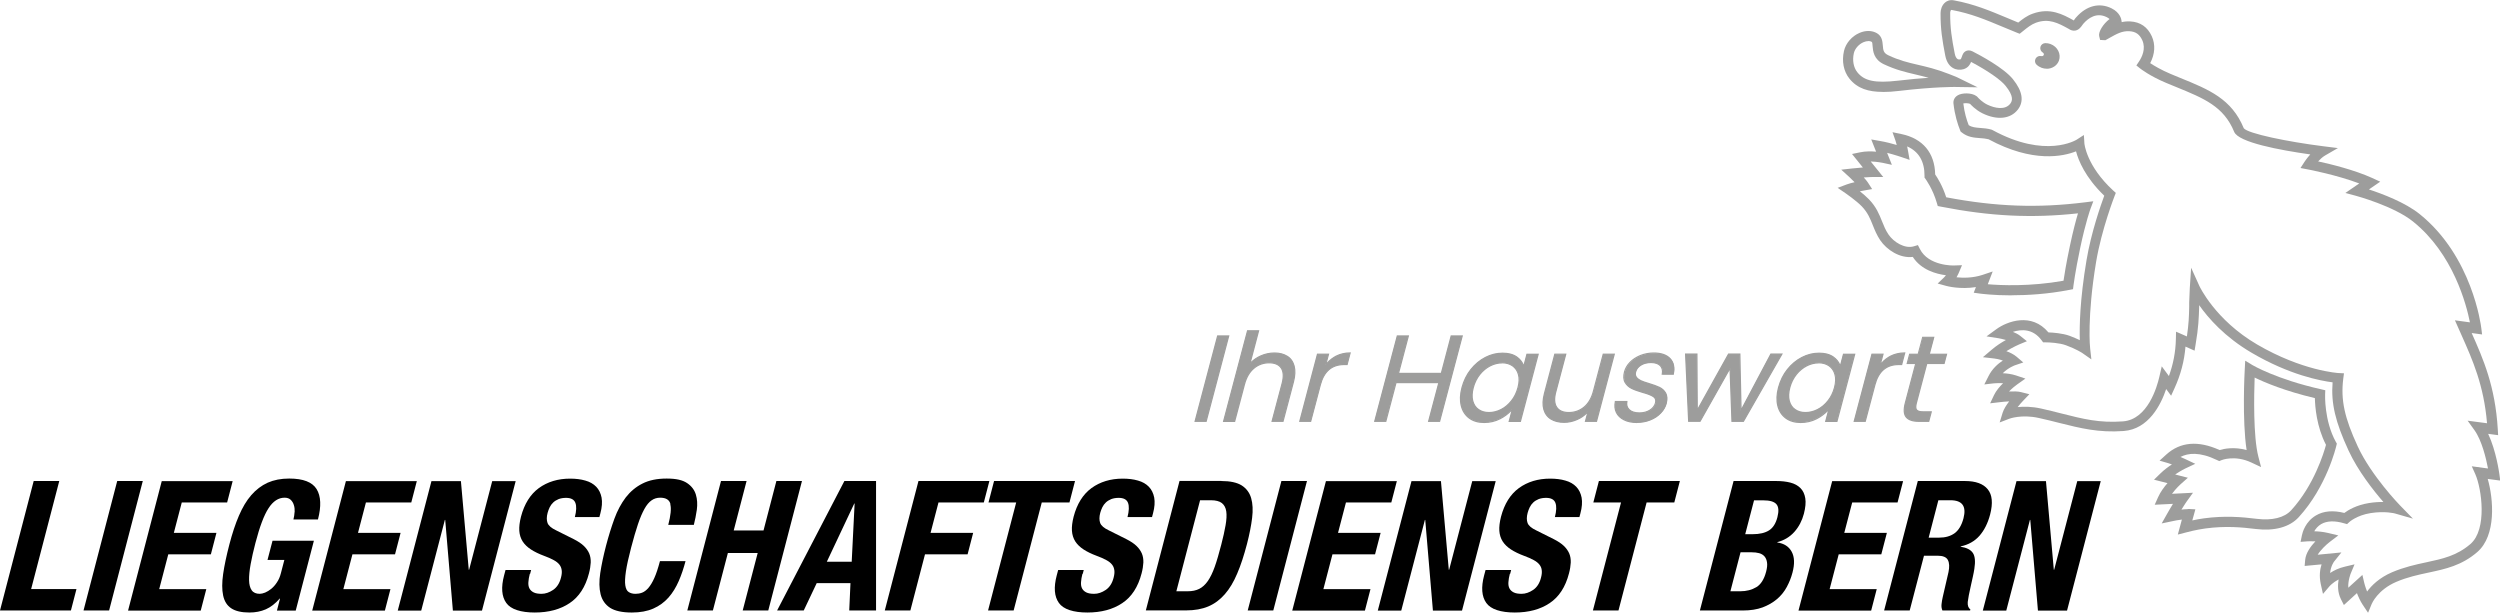 <?xml version="1.0" encoding="UTF-8"?> <svg xmlns="http://www.w3.org/2000/svg" id="Ebene_1" data-name="Ebene 1" viewBox="0 0 283.46 69.45"><defs><style> .cls-1 { fill: #9d9d9c; stroke-width: 0px; } .liegenschaftsdienst path { fill: #000000; } </style></defs><g class="liegenschaftsdienst"><path class="cls-1" d="M3.82,54.54h2.9l-3.19,12.25h5.14l-.63,2.43H0l3.82-14.68Z"></path><path class="cls-1" d="M13.29,54.54h2.9l-3.82,14.68h-2.9l3.82-14.68Z"></path><path class="cls-1" d="M25.75,56.97h-5.14l-.9,3.45h4.83l-.63,2.43h-4.83l-1.03,3.95h5.34l-.63,2.43h-8.24l3.82-14.68h8.04l-.63,2.43Z"></path><path class="cls-1" d="M33.41,58.06c.01-.29-.01-.55-.09-.79-.07-.24-.19-.44-.36-.6-.17-.16-.4-.24-.69-.24-.7,0-1.31.4-1.82,1.19-.52.79-1.01,2.11-1.49,3.95-.23.88-.41,1.67-.54,2.39-.13.71-.19,1.32-.18,1.82.01.5.11.88.3,1.15.19.27.5.4.91.4.17,0,.38-.05.61-.14.23-.1.47-.24.7-.43.23-.19.45-.43.64-.73.2-.29.35-.64.45-1.04l.39-1.5h-1.91l.57-2.18h4.69l-2.06,7.92h-2.13l.35-1.36h-.04c-.5.58-1.03.98-1.58,1.22-.55.24-1.17.36-1.86.36-.89,0-1.57-.16-2.04-.47-.48-.31-.79-.8-.93-1.46-.14-.66-.14-1.47,0-2.44.14-.97.38-2.09.71-3.36.32-1.23.68-2.32,1.08-3.25s.86-1.71,1.4-2.33c.54-.62,1.16-1.09,1.86-1.41.7-.31,1.51-.47,2.44-.47,1.58,0,2.62.4,3.11,1.2.49.8.54,1.95.15,3.44h-2.78c.07-.27.11-.56.13-.84Z"></path><path class="cls-1" d="M46.63,56.97h-5.14l-.9,3.45h4.83l-.63,2.43h-4.83l-1.03,3.95h5.34l-.63,2.43h-8.24l3.82-14.68h8.04l-.63,2.43Z"></path><path class="cls-1" d="M53.15,64.6h.04l2.62-10.05h2.66l-3.82,14.68h-3.3l-.87-10.28h-.04l-2.68,10.28h-2.66l3.82-14.68h3.34l.89,10.05Z"></path><path class="cls-1" d="M60.07,65.07c-.09.34-.14.65-.16.94-.02.28.02.52.12.71.1.19.26.34.48.45.22.11.52.16.89.16.44,0,.88-.15,1.31-.44s.73-.75.89-1.37c.09-.33.12-.61.09-.85-.03-.24-.11-.46-.26-.65s-.37-.37-.66-.52c-.29-.16-.65-.32-1.09-.48-.59-.22-1.08-.46-1.48-.72-.4-.26-.72-.57-.94-.91-.22-.35-.35-.75-.38-1.21-.03-.46.04-.99.19-1.59.38-1.45,1.06-2.54,2.03-3.25.98-.71,2.16-1.07,3.54-1.07.64,0,1.22.07,1.73.22.51.14.92.38,1.23.7s.51.73.61,1.23c.09.5.05,1.1-.14,1.8l-.11.41h-2.78c.18-.7.2-1.24.06-1.61-.14-.38-.5-.57-1.06-.57-.32,0-.6.05-.84.14-.24.1-.44.22-.61.38-.17.16-.3.34-.4.54-.1.21-.18.42-.24.64-.12.45-.12.83-.01,1.14.11.31.44.59.99.85l1.98.99c.49.25.87.5,1.15.77.28.27.48.56.61.86.13.31.18.65.17,1.02-.02.37-.08.78-.2,1.23-.4,1.55-1.14,2.68-2.2,3.38-1.06.71-2.38,1.06-3.95,1.06s-2.72-.36-3.23-1.09c-.52-.73-.6-1.77-.24-3.13l.16-.6h2.9l-.11.43Z"></path><path class="cls-1" d="M76.02,57.16c-.12-.49-.51-.73-1.17-.73-.36,0-.69.1-.97.3-.29.2-.56.52-.81.97-.25.45-.5,1.03-.74,1.75s-.5,1.6-.77,2.64c-.29,1.11-.49,2.01-.59,2.69-.1.69-.13,1.22-.07,1.59.06.38.18.63.39.76.2.13.46.2.76.2.25,0,.51-.04.75-.13.24-.09.48-.27.71-.53.23-.27.46-.64.68-1.13.22-.49.43-1.13.64-1.92h2.9c-.21.79-.46,1.55-.77,2.26-.31.71-.69,1.34-1.16,1.87-.47.53-1.04.95-1.72,1.25-.68.3-1.49.45-2.44.45-1.09,0-1.91-.18-2.46-.53-.55-.36-.91-.87-1.08-1.54-.17-.67-.18-1.47-.04-2.41.14-.93.36-1.96.65-3.08.29-1.11.61-2.13.95-3.07.34-.94.78-1.74,1.29-2.42.52-.67,1.15-1.2,1.89-1.57.74-.38,1.66-.57,2.75-.57s1.8.17,2.31.51c.51.34.84.78,1,1.31.16.53.19,1.1.11,1.71-.09.61-.2,1.18-.34,1.72h-2.9c.28-1.07.36-1.85.23-2.33Z"></path><path class="cls-1" d="M84.65,54.54l-1.46,5.61h3.38l1.46-5.61h2.9l-3.82,14.68h-2.9l1.7-6.52h-3.38l-1.7,6.52h-2.9l3.82-14.68h2.9Z"></path><path class="cls-1" d="M99.33,54.54v14.68h-3.04l.14-3.1h-3.83l-1.47,3.1h-3.02l7.63-14.68h3.59ZM96.57,63.69l.33-6.6h-.04l-3.11,6.6h2.82Z"></path><path class="cls-1" d="M112.18,54.54l-.63,2.43h-5.14l-.9,3.45h4.83l-.63,2.43h-4.83l-1.66,6.37h-2.9l3.82-14.68h8.04Z"></path><path class="cls-1" d="M121.26,56.97h-3.14l-3.19,12.25h-2.9l3.19-12.25h-3.14l.63-2.43h9.18l-.63,2.43Z"></path><path class="cls-1" d="M122.73,65.07c-.09.34-.14.65-.16.94-.02.28.02.52.12.71.1.19.26.34.48.45.22.11.52.16.89.16.44,0,.88-.15,1.31-.44s.73-.75.89-1.37c.09-.33.12-.61.09-.85-.03-.24-.11-.46-.26-.65s-.37-.37-.66-.52c-.29-.16-.65-.32-1.09-.48-.59-.22-1.08-.46-1.48-.72-.4-.26-.72-.57-.94-.91-.22-.35-.35-.75-.38-1.21-.03-.46.04-.99.19-1.59.38-1.45,1.06-2.54,2.03-3.25.98-.71,2.16-1.07,3.54-1.07.64,0,1.22.07,1.73.22.51.14.92.38,1.23.7s.51.73.61,1.23c.09.5.05,1.1-.14,1.8l-.11.41h-2.78c.18-.7.2-1.24.06-1.61-.14-.38-.5-.57-1.06-.57-.32,0-.6.05-.84.14-.24.1-.44.22-.61.38-.17.16-.3.34-.4.54-.1.21-.18.42-.24.64-.12.45-.12.83-.01,1.14.11.31.44.59.99.85l1.98.99c.49.25.87.5,1.15.77.28.27.48.56.61.86.13.31.18.65.17,1.02-.02.37-.08.78-.2,1.23-.4,1.55-1.14,2.68-2.2,3.38-1.06.71-2.38,1.06-3.95,1.06s-2.72-.36-3.23-1.09c-.52-.73-.6-1.77-.24-3.13l.16-.6h2.9l-.11.43Z"></path><path class="cls-1" d="M138.48,54.54c1.01,0,1.78.17,2.31.5.53.34.89.82,1.07,1.44.18.62.22,1.37.11,2.25-.11.88-.3,1.86-.58,2.94-.34,1.29-.7,2.41-1.11,3.36-.4.95-.87,1.74-1.41,2.35-.54.62-1.16,1.08-1.87,1.38-.71.3-1.55.45-2.51.45h-4.57l3.82-14.68h4.75ZM134.67,67.04c.51,0,.94-.09,1.3-.27.36-.18.68-.47.97-.88s.55-.95.79-1.62c.24-.67.48-1.51.74-2.51.22-.84.38-1.57.49-2.2.11-.63.14-1.16.08-1.57-.06-.42-.23-.73-.5-.95-.27-.21-.69-.32-1.24-.32h-1.23l-2.69,10.32h1.29Z"></path><path class="cls-1" d="M145.29,54.54h2.9l-3.82,14.68h-2.9l3.82-14.68Z"></path><path class="cls-1" d="M157.75,56.97h-5.14l-.9,3.45h4.83l-.63,2.43h-4.83l-1.03,3.95h5.34l-.63,2.43h-8.24l3.82-14.68h8.04l-.63,2.43Z"></path><path class="cls-1" d="M164.27,64.6h.04l2.62-10.05h2.66l-3.82,14.68h-3.3l-.87-10.28h-.04l-2.68,10.28h-2.66l3.82-14.68h3.34l.89,10.05Z"></path><path class="cls-1" d="M171.19,65.07c-.09.34-.14.65-.16.94-.02.28.02.52.12.71.1.19.26.34.48.45.22.11.52.16.89.16.44,0,.88-.15,1.31-.44s.73-.75.89-1.37c.09-.33.12-.61.09-.85-.02-.24-.11-.46-.26-.65s-.37-.37-.66-.52c-.29-.16-.65-.32-1.09-.48-.59-.22-1.08-.46-1.48-.72-.4-.26-.72-.57-.94-.91-.22-.35-.35-.75-.38-1.21-.03-.46.04-.99.19-1.59.38-1.45,1.06-2.54,2.03-3.25.98-.71,2.16-1.07,3.54-1.07.64,0,1.22.07,1.73.22.51.14.92.38,1.23.7.31.32.51.73.61,1.23.09.5.05,1.1-.14,1.8l-.11.41h-2.78c.18-.7.2-1.24.06-1.61-.14-.38-.5-.57-1.06-.57-.32,0-.6.05-.84.14-.24.1-.44.22-.61.38-.17.16-.3.34-.4.54-.1.21-.18.42-.24.64-.12.45-.12.83-.01,1.14.11.31.44.59.99.85l1.98.99c.49.25.87.5,1.15.77.28.27.48.56.61.86.13.31.18.65.17,1.02-.02.37-.08.78-.2,1.23-.4,1.55-1.14,2.68-2.2,3.38-1.06.71-2.38,1.06-3.95,1.06s-2.72-.36-3.23-1.09c-.52-.73-.6-1.77-.24-3.13l.16-.6h2.9l-.11.43Z"></path><path class="cls-1" d="M189.84,56.97h-3.14l-3.19,12.25h-2.9l3.19-12.25h-3.14l.63-2.43h9.18l-.63,2.43Z"></path><path class="cls-1" d="M201.41,54.54c.59,0,1.12.06,1.59.18.47.12.85.33,1.14.62.29.29.47.67.55,1.15.08.48.02,1.07-.16,1.77-.21.79-.57,1.48-1.08,2.05-.51.57-1.16.96-1.93,1.16v.04c.77.11,1.31.46,1.63,1.05.32.59.35,1.38.09,2.36-.15.58-.37,1.12-.65,1.64-.28.52-.65.98-1.11,1.37-.46.39-1,.7-1.63.94-.63.23-1.37.35-2.22.35h-4.89l3.82-14.68h4.85ZM197.33,67.04c.7,0,1.3-.16,1.82-.47.51-.31.88-.9,1.1-1.75.11-.42.15-.78.1-1.06-.04-.28-.14-.51-.29-.68-.15-.17-.35-.29-.6-.36-.25-.07-.54-.1-.86-.1h-1.25l-1.15,4.42h1.13ZM198.71,60.57c.81,0,1.43-.15,1.88-.44.45-.29.76-.79.94-1.49s.14-1.19-.12-1.48c-.26-.29-.75-.43-1.48-.43h-1.05l-1,3.84h.83Z"></path><path class="cls-1" d="M215.15,56.97h-5.14l-.9,3.45h4.83l-.63,2.43h-4.83l-1.03,3.95h5.34l-.63,2.43h-8.24l3.82-14.68h8.04l-.63,2.43Z"></path><path class="cls-1" d="M222.8,54.54c1.21,0,2.07.31,2.58.94.51.62.6,1.57.27,2.85-.26.99-.66,1.79-1.21,2.42-.55.62-1.26,1.02-2.13,1.2v.04c.69.11,1.15.35,1.39.72.24.37.29.97.16,1.79-.04.27-.1.57-.17.89-.07.32-.15.68-.24,1.08-.18.78-.29,1.38-.34,1.79-.03.41.08.69.3.84l-.03.12h-3.14c-.09-.21-.13-.44-.1-.71.03-.27.07-.54.14-.83l.65-2.82c.12-.58.1-1.03-.07-1.36-.17-.33-.56-.49-1.16-.49h-1.55l-1.62,6.21h-2.9l3.82-14.68h5.36ZM219.88,60.96c.7,0,1.28-.17,1.74-.5.46-.34.8-.9,1.01-1.7.35-1.36-.14-2.04-1.48-2.04h-1.37l-1.1,4.24h1.21Z"></path><path class="cls-1" d="M232.87,64.6h.04l2.62-10.05h2.66l-3.82,14.68h-3.3l-.87-10.28h-.04l-2.68,10.28h-2.66l3.82-14.68h3.34l.89,10.05Z"></path></g><g><g><path class="cls-1" d="M139.31,38.1l-2.56,9.67h-1.25l2.56-9.67h1.25Z"></path><path class="cls-1" d="M136.81,47.84h-1.39l.02-.09,2.57-9.73h1.39l-.02.09-2.57,9.73ZM135.6,47.7h1.1l2.52-9.53h-1.1l-2.52,9.53Z"></path></g><g><path class="cls-1" d="M145.95,40.39c.39.24.65.61.78,1.1.13.49.1,1.09-.08,1.79l-1.19,4.48h-1.23l1.14-4.3c.2-.76.17-1.34-.1-1.74-.27-.4-.73-.6-1.38-.6s-1.24.21-1.74.62c-.5.42-.85,1.02-1.06,1.82l-1.11,4.21h-1.25l2.72-10.27h1.25l-.99,3.75c.35-.39.77-.69,1.26-.9.49-.21,1-.32,1.54-.32.57,0,1.05.12,1.44.37Z"></path><path class="cls-1" d="M145.53,47.84h-1.38l.02-.09,1.14-4.3c.19-.73.16-1.3-.09-1.68-.25-.38-.7-.57-1.32-.57s-1.21.2-1.69.61c-.48.4-.83,1-1.04,1.78l-1.13,4.26h-1.39l.02-.09,2.73-10.32h1.39l-.94,3.57c.32-.3.68-.54,1.09-.72.5-.22,1.03-.33,1.57-.33.58,0,1.07.13,1.47.38.41.25.68.64.82,1.15.13.5.11,1.12-.08,1.83l-1.2,4.54ZM144.33,47.7h1.09l1.17-4.43c.18-.69.21-1.28.08-1.75-.12-.47-.38-.83-.75-1.06-.38-.24-.85-.36-1.4-.36s-1.04.11-1.52.31c-.48.21-.9.51-1.24.88l-.2.22,1.04-3.94h-1.1l-2.68,10.13h1.1l1.1-4.15c.21-.81.58-1.43,1.09-1.85.51-.43,1.11-.64,1.78-.64s1.15.21,1.43.64c.28.42.32,1.03.11,1.8l-1.11,4.21Z"></path></g><g><path class="cls-1" d="M151.51,40.39c.47-.24,1-.36,1.58-.36l-.34,1.3h-.33c-1.4,0-2.3.77-2.71,2.3l-1.09,4.14h-1.25l2.01-7.61h1.25l-.33,1.24c.33-.43.74-.77,1.21-1.01Z"></path><path class="cls-1" d="M148.68,47.84h-1.39l.02-.09,2.02-7.66h1.39l-.27,1.02c.3-.33.64-.59,1.02-.79h0c.48-.24,1.02-.37,1.61-.37h.09l-.38,1.45h-.38c-1.37,0-2.24.74-2.64,2.25l-1.11,4.19ZM147.47,47.7h1.1l1.08-4.08c.41-1.56,1.35-2.36,2.78-2.36h.27l.31-1.16c-.53.01-1.02.13-1.46.35h0c-.46.23-.86.57-1.18.99l-.21.28.39-1.49h-1.1l-1.97,7.46Z"></path></g><g><path class="cls-1" d="M165.79,38.1l-2.56,9.67h-1.25l1.16-4.39h-4.87l-1.16,4.39h-1.25l2.56-9.67h1.25l-1.12,4.25h4.87l1.12-4.25h1.25Z"></path><path class="cls-1" d="M163.29,47.84h-1.39l.02-.09,1.14-4.3h-4.72l-1.16,4.39h-1.39l.02-.09,2.57-9.73h1.39l-.02.09-1.1,4.16h4.72l1.12-4.25h1.39l-2.6,9.82ZM162.08,47.7h1.1l2.52-9.53h-1.1l-1.12,4.25h-5.01l.02-.09,1.1-4.16h-1.1l-2.52,9.53h1.1l1.16-4.39h5.01l-.02.09-1.14,4.3Z"></path></g><g><path class="cls-1" d="M166.78,41.89c.47-.59,1.01-1.04,1.64-1.37.63-.32,1.28-.49,1.94-.49s1.19.14,1.6.43c.41.29.67.65.8,1.08l.37-1.39h1.26l-2.01,7.61h-1.26l.37-1.42c-.36.44-.83.81-1.39,1.1-.57.29-1.17.44-1.82.44s-1.23-.17-1.68-.5c-.45-.33-.75-.8-.9-1.4-.15-.6-.13-1.29.08-2.05.21-.78.54-1.46,1.01-2.05ZM172.18,42.45c-.12-.43-.34-.75-.67-.98-.33-.23-.73-.34-1.19-.34s-.92.11-1.36.33c-.44.22-.84.55-1.18.97-.34.43-.59.92-.74,1.5-.15.58-.17,1.09-.06,1.52.11.43.33.76.66.98.32.23.72.34,1.19.34s.92-.11,1.37-.34c.45-.23.84-.56,1.19-.98.34-.43.59-.93.74-1.51.15-.57.17-1.07.05-1.5Z"></path><path class="cls-1" d="M168.27,47.97c-.68,0-1.26-.17-1.72-.51-.46-.34-.78-.83-.93-1.44-.15-.61-.13-1.31.08-2.09.21-.78.55-1.48,1.02-2.07h0c.47-.59,1.03-1.06,1.67-1.39.64-.33,1.3-.49,1.98-.49s1.22.15,1.64.44c.35.25.6.55.75.9l.32-1.22h1.41l-2.05,7.75h-1.41l.32-1.22c-.34.35-.74.65-1.22.9-.57.3-1.2.44-1.85.44ZM166.83,41.94h0c-.46.58-.79,1.26-.99,2.02-.2.75-.22,1.43-.08,2.02.15.58.44,1.04.88,1.36.44.32.99.49,1.64.49s1.24-.14,1.79-.43c.55-.29,1.02-.65,1.37-1.09l.21-.25-.43,1.64h1.11l1.97-7.46h-1.11l-.42,1.58-.07-.25c-.12-.42-.38-.77-.77-1.04-.39-.28-.92-.42-1.56-.42s-1.3.16-1.91.48c-.62.32-1.16.77-1.62,1.35ZM168.83,46.86c-.48,0-.89-.12-1.23-.35-.34-.24-.57-.58-.69-1.03-.12-.44-.1-.96.06-1.56.15-.58.41-1.09.75-1.52.34-.43.75-.76,1.2-.99.45-.23.92-.34,1.39-.34s.89.12,1.23.35c.34.24.58.58.69,1.02h0c.12.44.1.95-.05,1.54-.15.58-.41,1.1-.75,1.53-.35.44-.76.78-1.21,1-.46.23-.93.35-1.4.35ZM170.32,41.21c-.45,0-.9.11-1.33.33-.43.22-.82.54-1.15.95-.33.42-.58.91-.73,1.47-.15.57-.17,1.07-.06,1.48.11.41.32.73.63.94.31.22.69.33,1.14.33s.9-.11,1.34-.33c.44-.22.83-.55,1.16-.97.34-.42.58-.92.73-1.48.15-.56.17-1.05.05-1.46h0c-.11-.41-.33-.72-.64-.94-.32-.22-.7-.33-1.15-.33Z"></path></g><g><path class="cls-1" d="M183.02,40.16l-2.01,7.61h-1.25l.3-1.12c-.34.39-.75.69-1.23.91-.48.22-.98.33-1.49.33-.59,0-1.08-.12-1.48-.37-.4-.24-.67-.61-.81-1.1-.14-.49-.12-1.09.07-1.79l1.18-4.46h1.23l-1.13,4.29c-.2.75-.16,1.32.11,1.73.27.4.73.6,1.38.6s1.25-.21,1.74-.62c.49-.42.85-1.02,1.06-1.82l1.1-4.18h1.25Z"></path><path class="cls-1" d="M177.34,47.95c-.6,0-1.11-.13-1.52-.38-.41-.25-.7-.64-.84-1.14-.14-.5-.12-1.12.07-1.83l1.19-4.51h1.38l-1.16,4.38c-.19.72-.16,1.29.1,1.67.25.38.7.57,1.32.57s1.22-.2,1.7-.61c.48-.4.83-1,1.03-1.78l1.12-4.23h1.39l-2.05,7.75h-1.39l.25-.94c-.31.3-.66.54-1.07.72-.49.22-1,.33-1.52.33ZM176.35,40.24l-1.16,4.4c-.18.69-.21,1.28-.07,1.75.13.47.4.83.78,1.06.39.24.87.36,1.44.36.5,0,.99-.11,1.46-.32.47-.21.88-.51,1.21-.89l.2-.23-.35,1.33h1.1l1.97-7.46h-1.1l-1.09,4.12c-.21.81-.58,1.43-1.08,1.85-.5.43-1.11.64-1.79.64s-1.15-.21-1.43-.64c-.28-.42-.32-1.02-.12-1.79l1.11-4.2h-1.09Z"></path></g><g><path class="cls-1" d="M184.14,47.6c-.4-.2-.69-.48-.86-.83-.17-.36-.21-.77-.11-1.23h1.29c-.06.38.03.69.28.93.25.24.63.36,1.15.36.48,0,.88-.11,1.21-.32.33-.21.54-.48.62-.8.09-.33,0-.58-.24-.74-.25-.16-.66-.32-1.23-.48-.52-.15-.93-.3-1.24-.45-.31-.15-.55-.38-.72-.68-.17-.3-.19-.7-.06-1.19.1-.39.31-.74.63-1.07.31-.32.71-.58,1.18-.77.47-.19.98-.28,1.51-.28.83,0,1.45.21,1.85.64.4.43.52,1.01.36,1.75h-1.25c.08-.4,0-.72-.22-.96-.22-.24-.58-.36-1.06-.36-.45,0-.83.1-1.15.29-.32.19-.52.45-.6.76-.07.25-.04.46.08.62.12.16.28.29.5.39.22.1.52.21.92.33.5.15.9.29,1.2.44.3.14.53.36.7.65.17.29.19.66.08,1.12-.11.42-.32.79-.64,1.12-.32.33-.71.59-1.17.78-.47.19-.97.28-1.51.28-.58,0-1.07-.1-1.47-.3Z"></path><path class="cls-1" d="M185.61,47.97c-.58,0-1.09-.1-1.5-.31-.42-.21-.72-.5-.9-.87s-.22-.8-.12-1.27v-.06h1.44v.08c-.07.36.01.64.25.87.24.23.61.34,1.1.34.46,0,.85-.1,1.17-.31.31-.2.51-.46.59-.76.08-.3,0-.52-.21-.66-.24-.16-.65-.32-1.21-.47-.52-.15-.94-.3-1.26-.46-.32-.16-.58-.4-.76-.71-.18-.32-.2-.73-.07-1.24.11-.4.32-.77.64-1.1.32-.33.72-.59,1.2-.79.48-.19,1-.29,1.54-.29.85,0,1.49.22,1.9.66.41.44.54,1.05.38,1.81v.06h-1.4l.02-.09c.07-.38,0-.67-.2-.89-.21-.22-.55-.34-1.01-.34-.43,0-.81.09-1.11.28-.3.18-.49.43-.57.72-.06.23-.04.41.07.56.11.15.27.27.47.37.22.1.52.21.91.32.5.15.91.3,1.21.44.31.15.56.38.73.67.17.3.2.7.09,1.18-.11.43-.33.82-.66,1.16-.32.34-.72.61-1.2.8-.47.19-.99.29-1.53.29ZM183.22,45.61c-.08.42-.04.8.12,1.13.16.34.44.61.83.8.39.19.88.29,1.44.29.53,0,1.03-.09,1.48-.28.45-.19.84-.44,1.15-.77.31-.32.52-.69.62-1.09.11-.44.08-.8-.07-1.07-.16-.27-.38-.48-.67-.62-.3-.14-.7-.29-1.19-.43-.4-.12-.71-.23-.93-.33-.23-.1-.41-.24-.53-.41-.13-.18-.16-.41-.09-.68.09-.33.3-.6.63-.81.33-.2.72-.3,1.18-.3.5,0,.88.13,1.11.38.22.24.31.55.25.93h1.11c.13-.68.02-1.23-.35-1.63-.38-.41-.99-.62-1.8-.62-.53,0-1.03.09-1.49.28-.46.19-.85.44-1.15.75-.3.31-.51.66-.61,1.04-.12.47-.11.85.06,1.13.16.29.4.51.69.65.31.15.72.3,1.23.45.57.16.99.32,1.25.49.28.18.37.46.27.82-.09.34-.31.62-.65.85-.34.22-.76.33-1.25.33-.53,0-.93-.13-1.19-.38-.25-.24-.36-.55-.31-.91h-1.15Z"></path></g><g><path class="cls-1" d="M202.02,40.16l-4.35,7.61h-1.29l-.21-6.04-3.41,6.04h-1.29l-.35-7.61h1.27l.04,6.38,3.55-6.38h1.27l.13,6.4,3.39-6.4h1.23Z"></path><path class="cls-1" d="M197.71,47.84h-1.4v-.07s-.21-5.79-.21-5.79l-3.3,5.85h-1.4v-.07s-.35-7.68-.35-7.68h1.42v.07s.04,6.11.04,6.11l3.44-6.18h1.39v.07s.13,6.12.13,6.12l3.28-6.19h1.4l-.06.11-4.37,7.64ZM196.45,47.7h1.18l4.27-7.46h-1.07l-3.5,6.6-.14-6.6h-1.16l-3.66,6.58-.04-6.58h-1.13l.34,7.46h1.18l3.51-6.22.22,6.22Z"></path></g><g><path class="cls-1" d="M202.66,41.89c.47-.59,1.01-1.04,1.64-1.37.63-.32,1.28-.49,1.94-.49s1.19.14,1.6.43c.41.29.67.65.8,1.08l.37-1.39h1.26l-2.01,7.61h-1.26l.37-1.42c-.36.44-.83.81-1.39,1.1-.57.29-1.17.44-1.82.44s-1.23-.17-1.68-.5c-.45-.33-.75-.8-.9-1.4-.15-.6-.13-1.29.08-2.05.21-.78.54-1.46,1.01-2.05ZM208.06,42.45c-.12-.43-.34-.75-.67-.98-.33-.23-.73-.34-1.19-.34s-.92.11-1.36.33c-.44.22-.84.55-1.18.97-.34.43-.59.92-.74,1.5-.15.58-.17,1.09-.06,1.52.11.43.33.76.66.98.32.23.72.34,1.19.34s.92-.11,1.37-.34c.45-.23.84-.56,1.19-.98.34-.43.59-.93.74-1.51.15-.57.17-1.07.05-1.5Z"></path><path class="cls-1" d="M204.16,47.97c-.68,0-1.26-.17-1.72-.51-.46-.34-.78-.83-.93-1.44-.15-.61-.13-1.31.08-2.09.21-.78.55-1.48,1.02-2.07h0c.47-.59,1.03-1.06,1.67-1.39.64-.33,1.3-.49,1.98-.49s1.22.15,1.64.44c.35.25.6.55.75.9l.32-1.22h1.41l-2.05,7.75h-1.41l.32-1.22c-.34.35-.74.65-1.22.9-.57.3-1.2.44-1.85.44ZM202.72,41.94h0c-.46.58-.79,1.26-.99,2.02-.2.75-.22,1.43-.08,2.02.15.58.44,1.04.88,1.36.44.32.99.49,1.64.49s1.24-.14,1.79-.43c.55-.29,1.02-.65,1.37-1.09l.21-.25-.43,1.64h1.11l1.97-7.46h-1.11l-.42,1.58-.07-.25c-.12-.42-.38-.77-.77-1.04-.39-.28-.92-.42-1.56-.42s-1.3.16-1.91.48c-.62.32-1.16.77-1.62,1.35ZM204.71,46.86c-.48,0-.89-.12-1.23-.35-.34-.24-.57-.58-.69-1.03-.12-.44-.1-.96.06-1.56.15-.58.41-1.09.75-1.52.34-.43.75-.76,1.2-.99.45-.23.92-.34,1.39-.34s.89.12,1.23.35c.34.24.58.58.69,1.02h0c.12.44.1.95-.05,1.54-.15.58-.41,1.1-.75,1.53-.35.44-.76.78-1.21,1-.46.23-.93.35-1.4.35ZM206.21,41.21c-.45,0-.9.11-1.33.33-.43.22-.82.54-1.15.95-.33.42-.58.91-.73,1.47-.15.57-.17,1.07-.06,1.48.11.41.32.73.63.94.31.22.69.33,1.14.33s.9-.11,1.34-.33c.44-.22.83-.55,1.16-.97.34-.42.58-.92.73-1.48.15-.56.17-1.05.05-1.46h0c-.11-.41-.33-.72-.64-.94-.32-.22-.7-.33-1.15-.33Z"></path></g><g><path class="cls-1" d="M214.37,40.39c.47-.24,1-.36,1.58-.36l-.34,1.3h-.33c-1.4,0-2.3.77-2.71,2.3l-1.09,4.14h-1.25l2.01-7.61h1.25l-.33,1.24c.33-.43.74-.77,1.21-1.01Z"></path><path class="cls-1" d="M211.54,47.84h-1.39l2.05-7.75h1.39l-.27,1.02c.3-.33.64-.59,1.02-.79h0c.48-.24,1.02-.37,1.62-.37h.09l-.38,1.45h-.38c-1.37,0-2.24.74-2.64,2.25l-1.11,4.19ZM210.33,47.7h1.1l1.08-4.08c.41-1.56,1.35-2.36,2.78-2.36h.27l.31-1.16c-.54.01-1.03.13-1.46.35l-.03-.06.03.06c-.46.23-.86.57-1.18.99l-.21.28.39-1.49h-1.1l-1.97,7.46Z"></path></g><g><path class="cls-1" d="M218.47,41.2l-1.19,4.48c-.1.37-.09.63.02.78.12.15.36.23.75.23h.92l-.28,1.07h-1.12c-.69,0-1.17-.16-1.43-.49-.26-.32-.3-.86-.1-1.6l1.19-4.48h-.97l.28-1.04h.97l.51-1.92h1.25l-.51,1.92h1.96l-.28,1.04h-1.96Z"></path><path class="cls-1" d="M218.75,47.84h-1.18c-.71,0-1.21-.17-1.49-.51-.28-.34-.31-.9-.11-1.66l1.16-4.39h-.97l.31-1.18h.97l.51-1.92h1.39l-.51,1.92h1.96l-.31,1.18h-1.96l-1.17,4.43c-.09.35-.09.59.01.72.1.13.33.2.69.2h1.01l-.32,1.21ZM216.34,41.13h.97l-1.21,4.57c-.19.71-.16,1.23.09,1.53.25.31.71.46,1.38.46h1.07l.24-.92h-.83c-.41,0-.67-.08-.81-.26-.13-.17-.14-.45-.04-.85l1.2-4.54h1.96l.24-.9h-1.96l.51-1.92h-1.1l-.51,1.92h-.97l-.24.9Z"></path></g></g><g><path class="cls-1" d="M213.47,10.42c-1.6,0-2.87-.37-3.78-1.51-.66-.83-.88-1.97-.61-3.14.2-.87.89-1.67,1.76-2.04.69-.3,1.42-.29,1.98.04.58.34.62.94.66,1.38.04.56.09.86.61,1.11,1.24.59,2.22.82,3.34,1.08.99.23,2.12.49,3.55,1.05.88.34.92.37.94.38l2.31,1.13-2.57-.04s-2.28-.03-6.35.45c-.65.08-1.27.12-1.84.12ZM211.84,4.66c-.17,0-.35.04-.54.12-.54.23-.98.73-1.1,1.24-.19.82-.04,1.63.39,2.17h0c.79,1,2.03,1.25,4.58.96,1.38-.16,2.55-.27,3.51-.33-.53-.15-1.03-.26-1.51-.38-1.14-.27-2.22-.52-3.58-1.16-1.15-.55-1.22-1.49-1.27-2.06-.01-.18-.03-.44-.09-.47-.11-.07-.25-.1-.4-.1Z"></path><path class="cls-1" d="M228.07,33.49c-2.09,0-3.46-.19-3.56-.2l-.72-.1.25-.64c-1.78.29-3.29-.11-3.36-.13l-.98-.27.73-.7c.07-.07.14-.15.21-.24-1.08-.14-2.8-.59-3.76-2.08-1.46.18-2.95-.79-3.7-1.9-.39-.59-.62-1.16-.84-1.71-.29-.73-.57-1.42-1.24-2.12-.64-.66-1.82-1.47-1.83-1.48l-.91-.62,1.04-.39c.24-.09.57-.18.88-.25-.23-.24-.46-.46-.58-.57l-.93-.85,1.26-.14c.46-.05.86-.09,1.19-.11l-1.23-1.53.92-.19c.61-.13,1.28-.12,1.81-.07l-.55-1.39,1.02.18c.64.11,1.33.29,1.87.45-.08-.32-.14-.49-.14-.49l-.34-.96,1.01.21c2.43.51,3.78,2.13,3.83,4.58.25.36.84,1.3,1.25,2.59,5.65,1.07,10.38,1.24,15.74.57l.94-.12-.33.88s-.54,1.49-1.15,4.38c-.61,2.9-.76,4.28-.77,4.29l-.05.42-.42.08c-2.47.48-4.76.61-6.53.61ZM225.4,32.23c1.42.12,4.77.28,8.57-.4.09-.62.29-1.91.73-3.98.36-1.7.69-2.92.91-3.66-5.23.57-9.94.34-15.55-.76l-.35-.07-.1-.34c-.46-1.61-1.28-2.71-1.28-2.72l-.12-.16v-.19c.01-1.65-.65-2.77-1.97-3.35.04.17.08.36.11.57l.17.96-.93-.32s-.76-.26-1.62-.48l.54,1.36-1.06-.23s-.62-.13-1.34-.15l1.42,1.76h-1.2s-.36,0-1.01.05c.19.2.36.41.48.59l.47.73-.86.15c-.11.02-.31.05-.53.1.35.28.73.6,1.03.91.83.86,1.16,1.69,1.48,2.49.21.52.4,1,.73,1.49.59.88,1.86,1.65,2.87,1.35l.47-.14.22.43c.97,1.96,3.85,1.89,3.88,1.88l.9-.03-.35.83s-.11.27-.27.54c.74.08,1.84.09,2.94-.27l1.16-.39-.55,1.43Z"></path><path class="cls-1" d="M232.06,7.79c-.19,0-.38-.03-.57-.1-.21-.08-.41-.2-.58-.36-.19-.18-.23-.46-.1-.69.13-.23.39-.34.64-.28.12.03.24-.03.28-.13.04-.1-.01-.21-.11-.27-.22-.13-.33-.39-.27-.64.07-.25.29-.42.55-.43.21,0,.4.03.59.1.81.3,1.23,1.14.96,1.89h0c-.21.57-.78.92-1.39.92ZM232.91,6.67h0,0Z"></path><path class="cls-1" d="M246.93,60.61l.26-.96c.06-.23.14-.5.2-.74-.41.05-.85.13-1.05.18l-1.24.26.62-1.1c.25-.45.48-.82.66-1.12l-2.07.1.38-.85c.27-.61.7-1.18,1.07-1.6l-1.53-.39.74-.72c.42-.41.89-.75,1.29-1.01-.26-.1-.41-.14-.41-.14l-.99-.29.76-.69c1.59-1.44,3.62-1.61,6.05-.51.49-.15,1.65-.39,3.06,0-.52-3.37-.23-8.91-.21-9.17l.05-.96.83.5s2.69,1.6,7.78,2.74l.47.11-.02.48s-.12,2.96,1.22,5.38l.11.19-.05.21c-.04.19-1.11,4.68-4.27,8.13-1.03,1.13-2.76,1.6-4.88,1.34-1.55-.19-3.39-.37-5.7-.06-.99.13-2.14.43-2.15.44l-.97.25ZM248.05,57.71c.05,0,.1,0,.15,0l.72.04-.19.69s-.07.25-.16.57c.4-.09.88-.18,1.33-.24,2.33-.31,4.26-.16,6,.06,1.73.21,3.11-.13,3.88-.97,2.59-2.83,3.71-6.52,3.95-7.42-1.07-2.07-1.24-4.33-1.26-5.3-3.42-.81-5.7-1.78-6.83-2.33-.07,1.97-.17,6.67.42,8.96l.31,1.19-1.11-.52c-1.88-.88-3.38-.27-3.39-.26l-.24.1-.24-.11c-2.01-.97-3.3-.8-4.16-.36.18.08.37.16.58.26l1.1.52-1.11.52s-.55.26-1.17.69l1.44.37-.81.72s-.53.47-.99,1.1l2.38-.12-.7.97s-.23.32-.61.94c.25-.03.5-.05.71-.05Z"></path><path class="cls-1" d="M268.48,69.45l-.6-.9c-.28-.43-.49-.9-.64-1.3l-1.48,1.35-.34-.67c-.37-.74-.37-1.58-.26-2.23-.66.35-1.02.76-1.03.77l-.74.87-.25-1.11c-.2-.92-.09-1.68.09-2.24l-1.92.18.06-.68c.07-.79.63-1.55,1.16-2.11-.52-.02-.91,0-.92,0l-.76.06.15-.74c.07-.35.4-1.55,1.58-2.25.87-.52,1.96-.61,3.23-.29.43-.32,1.36-.89,2.78-1.12.63-.1,1.18-.13,1.65-.12-1.12-1.29-2.89-3.53-3.95-5.83-1.5-3.25-2-5.35-1.81-7.74-1.36-.17-4.88-.83-9.16-3.34-3.06-1.79-4.94-3.94-5.97-5.41v.21c-.04,1.23-.07,2.3-.4,4.23l-.12.72-1.03-.46c-.13,1.63-.55,3.2-1.23,4.69l-.4.88-.56-.76c-.6,1.79-1.99,4.55-4.82,4.76-2.84.21-4.91-.32-7.31-.92-.72-.18-1.48-.38-2.32-.56-1.94-.43-3.33.08-3.34.09l-1.09.42.34-1.11c.13-.41.43-.88.74-1.28-.4.02-.82.06-1.14.1l-1.02.12.44-.93c.24-.5.65-.98,1.03-1.35-.59-.03-1.09.02-1.09.02l-1.04.12.47-.93c.42-.85,1.08-1.42,1.63-1.78-.4-.14-.78-.21-.97-.23l-1.29-.15.99-.84c.53-.46,1.12-.83,1.62-1.11-.35-.1-.68-.17-.85-.2l-1.35-.21,1.11-.81c1.23-.9,4-1.93,5.91.36.51.02,1.59.09,2.41.39.45.17.84.34,1.15.49-.05-1.5,0-4.57.76-9.07.53-3.17,1.63-6.27,2.01-7.31-2.16-2.08-2.93-4-3.2-5.03-1.43.57-4.89,1.35-9.92-1.37-.32-.08-.64-.11-.98-.13-.66-.05-1.4-.1-2.08-.66l-.11-.09-.05-.13c-.27-.67-.62-1.74-.76-3.07-.03-.35.13-.79.7-1,.57-.21,1.68-.17,2.09.36.07.08.49.52,1.04.79.89.43,2.04.64,2.61-.1.25-.32.42-.85-.53-2.03-.55-.69-2.07-1.74-3.91-2.71-.11.29-.33.66-.83.82-.42.13-.88.08-1.24-.14-.31-.18-.7-.57-.86-1.41-.34-1.77-.54-2.97-.53-4.81,0-.37.14-.88.52-1.2.19-.16.52-.33.99-.24,2.3.42,4.11,1.19,6.03,1.99.41.17.84.35,1.27.53.48-.39.99-.78,1.64-1.01,1.96-.71,3.4.07,4.66.77.02-.03.04-.06.06-.09.07-.1.14-.2.22-.28,1.16-1.31,2.62-1.68,3.99-1.01,1,.49,1.12,1.28,1.13,1.37l.03.2c.3-.07.62-.1.97-.08,1.14.06,1.96.63,2.44,1.68.43.95.36,2.02-.18,3.05.44.29,1.24.77,2.31,1.22.38.16.75.31,1.11.46,3.25,1.32,5.82,2.37,7.19,5.7.46.61,5.03,1.54,9,2.04l1.67.21-1.45.84c-.29.17-.56.42-.79.67,1.4.3,4.13.97,6.13,1.88l.91.42-1.28.88c1.5.49,4.11,1.47,5.75,2.79,5.95,4.78,6.95,12.59,6.99,12.92l.09.73-1.18-.16c1.32,2.96,2.67,6.05,2.96,10.89l.04.69-1.13-.15c.91,1.92,1.25,4.43,1.27,4.56l.1.74-1.42-.19c.65,2.26,1,6.41-1.19,8.3-1.77,1.52-3.58,1.91-5.51,2.32-1.17.25-2.39.51-3.66,1.05-2.12.91-2.77,2.45-2.8,2.52l-.41,1ZM267.85,65.16l.22.94s.11.45.32.97c.5-.68,1.39-1.57,2.84-2.19,1.37-.58,2.64-.86,3.86-1.12,1.86-.4,3.46-.74,5.01-2.07,1.94-1.66,1.28-6.29.57-7.9l-.41-.92,1.84.25c-.21-1.1-.69-3.17-1.54-4.35l-.77-1.07,2.2.29c-.36-4.31-1.64-7.17-2.87-9.94l-.77-1.73,1.7.23c-.4-2.02-1.89-7.77-6.45-11.43-2.17-1.75-6.44-2.91-6.48-2.92l-1.19-.32,1.57-1.08c-2.57-.97-5.8-1.59-5.83-1.59l-.83-.16.46-.71s.26-.4.65-.83c-3.47-.49-8.14-1.36-8.63-2.56-1.18-2.89-3.44-3.8-6.57-5.08-.36-.15-.74-.3-1.12-.46-1.87-.78-2.94-1.62-2.99-1.66l-.41-.33.29-.43c.33-.49.82-1.45.38-2.43-.31-.67-.74-.98-1.47-1.02-.82-.05-1.46.32-2.21.74l-.5.28-.6-.03-.11-.45c-.09-.46.43-1.35,1.18-1.92-.08-.07-.18-.15-.33-.22-1.14-.56-2.07.1-2.64.75-.05.05-.09.11-.12.16-.15.22-.39.55-.8.62-.25.04-.51-.03-.75-.2-1.2-.66-2.24-1.22-3.71-.69-.52.19-.97.55-1.44.93l-.4.32-.31-.12c-.56-.22-1.08-.44-1.6-.66-1.94-.81-3.62-1.52-5.8-1.92-.04,0-.06,0-.06,0-.04.02-.11.17-.11.33-.01,1.73.18,2.89.51,4.59.06.33.18.56.33.65.12.07.26.04.32.03.05-.02.08-.06.16-.29.07-.21.17-.53.51-.67.15-.06.4-.1.71.06.82.42,3.56,1.87,4.59,3.17,1.08,1.35,1.26,2.5.54,3.43-.83,1.07-2.36,1.23-4.01.42-.8-.39-1.37-1.03-1.4-1.07-.16-.08-.56-.1-.77-.05.12,1.03.38,1.88.61,2.46.37.25.8.28,1.32.32.38.03.82.06,1.27.19l.11.05c6.03,3.29,9.5,1.11,9.54,1.09l.82-.53.06.97s.22,2.53,3.27,5.33l.29.26-.14.36s-1.47,3.76-2.09,7.45c-1.05,6.3-.69,9.78-.68,9.82l.14,1.25-1.03-.72s-.65-.44-1.85-.88c-.73-.27-1.87-.33-2.28-.33h-.31s-.17-.23-.17-.23c-.99-1.34-2.3-1.27-3.26-.96.3.12.6.27.84.46l.75.6-.89.37s-.68.29-1.44.76c.4.14.82.35,1.16.63l.76.65-.95.32s-.74.26-1.38.9c.47.02,1.01.09,1.5.25l1.07.36-.92.65c-.19.13-.58.44-.94.81.49-.02,1.02-.02,1.35.07l.96.24-.68.71c-.18.19-.43.46-.65.75.69-.07,1.59-.07,2.64.16.84.19,1.61.38,2.35.57,2.4.61,4.29,1.09,6.95.89,2.8-.21,3.86-3.9,4.12-5.03l.28-1.21.81,1.1c.49-1.34.76-2.74.79-4.18l.02-.85,1.23.54c.21-1.42.24-2.32.26-3.34v-.5c.06-1.56.07-1.67.07-1.67l.15-2.28.94,2.08s1.77,3.83,6.54,6.62c5.13,3,9.2,3.24,9.24,3.24l.61.03-.08.61c-.3,2.4.13,4.42,1.65,7.7,1.53,3.3,4.73,6.61,4.76,6.64l1.49,1.53-2.05-.59s-1.11-.3-2.75-.04c-1.58.25-2.43,1.02-2.43,1.03l-.24.22-.32-.09c-1.08-.32-1.96-.29-2.62.09-.35.21-.6.5-.78.81.44.01,1.01.06,1.56.19l1.17.28-.96.73c-.42.32-1.03.9-1.38,1.46l2.69-.26-.84,1.05s-.37.49-.44,1.28c.42-.28.98-.56,1.68-.72l1.09-.26-.43,1.03s-.33.8-.28,1.62l1.61-1.46Z"></path></g></svg> 
